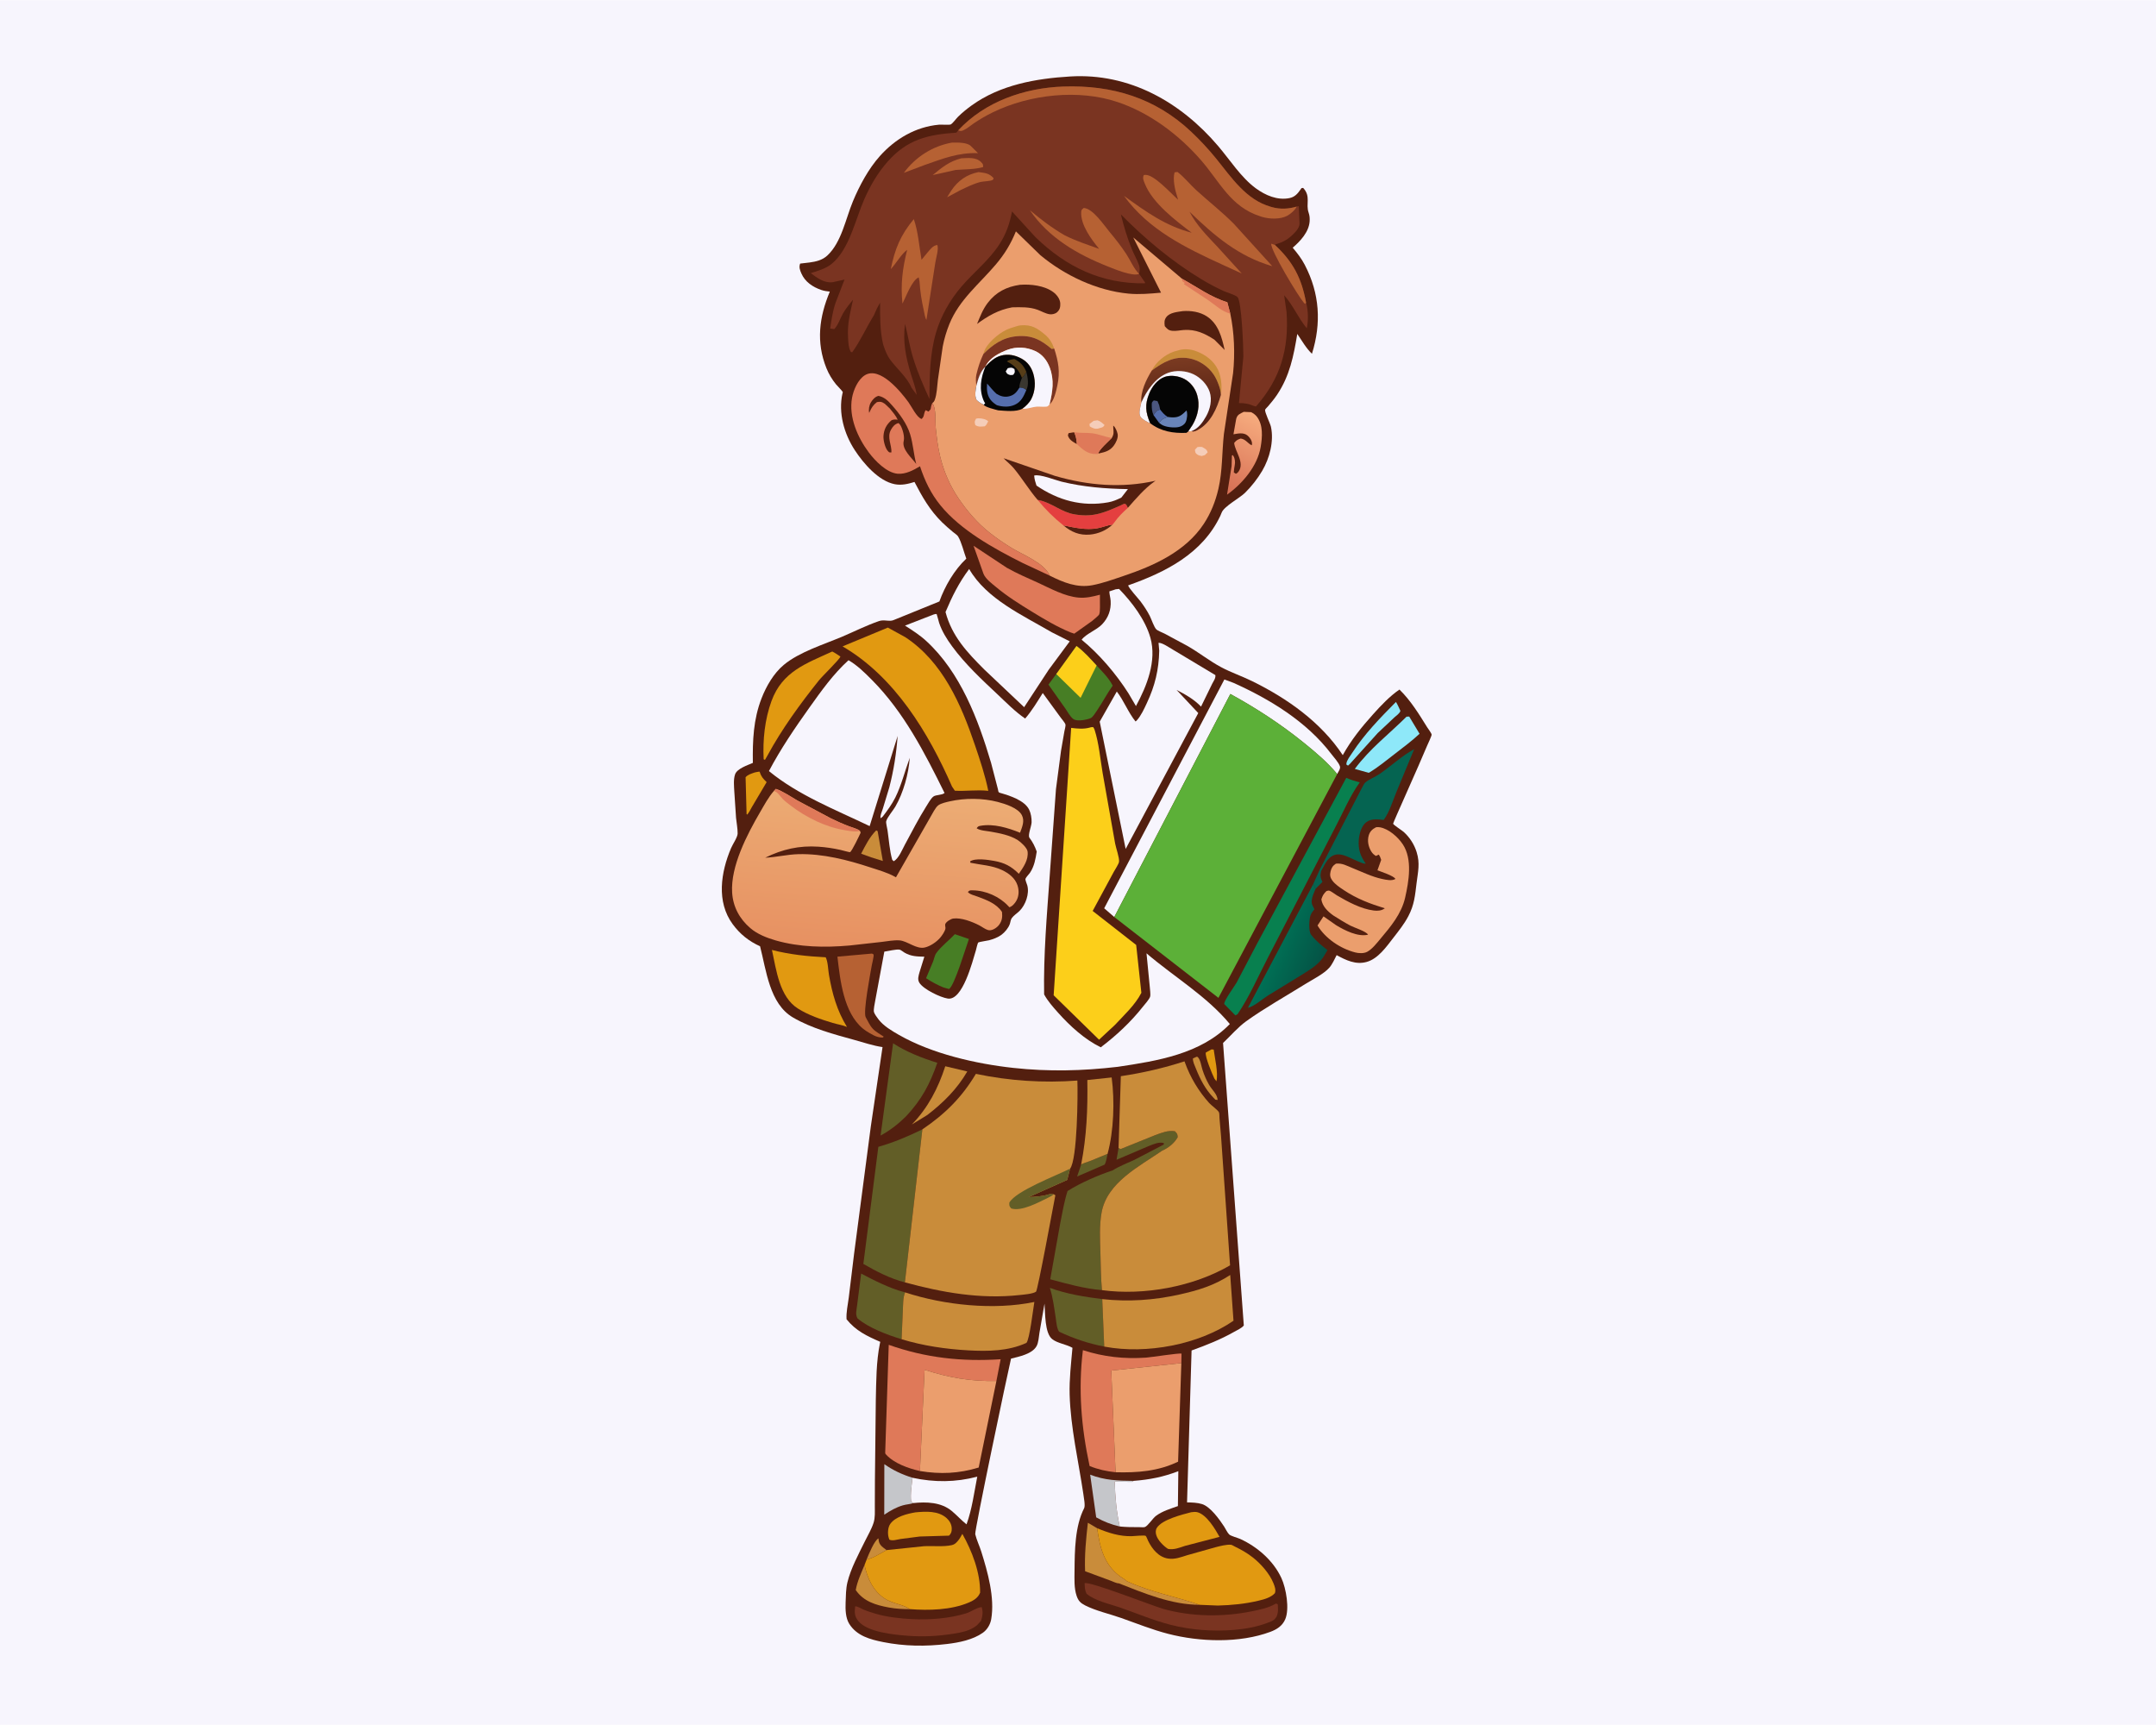 <svg version="1.1" xmlns="http://www.w3.org/2000/svg" style="display: block;" viewBox="0 0 2048 1638" width="1280" height="1024">
<defs>
	<linearGradient id="Gradient1" gradientUnits="userSpaceOnUse" x1="1161.55" y1="459.161" x2="1194.02" y2="396.1">
		<stop class="stop0" offset="0" stop-opacity="1" stop-color="rgb(217,115,87)"/>
		<stop class="stop1" offset="1" stop-opacity="1" stop-color="rgb(246,171,126)"/>
	</linearGradient>
	<linearGradient id="Gradient2" gradientUnits="userSpaceOnUse" x1="1253.52" y1="912.083" x2="1213.72" y2="894.939">
		<stop class="stop0" offset="0" stop-opacity="1" stop-color="rgb(4,84,70)"/>
		<stop class="stop1" offset="1" stop-opacity="1" stop-color="rgb(0,112,85)"/>
	</linearGradient>
	<linearGradient id="Gradient3" gradientUnits="userSpaceOnUse" x1="829.611" y1="900.995" x2="841.255" y2="752.717">
		<stop class="stop0" offset="0" stop-opacity="1" stop-color="rgb(231,145,98)"/>
		<stop class="stop1" offset="1" stop-opacity="1" stop-color="rgb(236,172,116)"/>
	</linearGradient>
	<linearGradient id="Gradient4" gradientUnits="userSpaceOnUse" x1="1124.77" y1="395.072" x2="1120.13" y2="340.818">
		<stop class="stop0" offset="0" stop-opacity="1" stop-color="rgb(82,31,19)"/>
		<stop class="stop1" offset="1" stop-opacity="1" stop-color="rgb(122,58,33)"/>
	</linearGradient>
</defs>
<path transform="translate(0,0)" fill="rgb(247,245,253)" d="M -0 -0 L 2048 0 L 2048 1638 L -0 1638 L -0 -0 z"/>
<path transform="translate(0,0)" fill="rgb(83,31,15)" d="M 1016.55 72.435 C 1072.85 68.989 1121.69 96.862 1157.13 138.5 C 1168.4 151.734 1178.84 168.336 1192.91 178.663 C 1201.97 185.303 1213.55 190.351 1225.03 187.916 C 1230.02 186.858 1232.7 183.669 1235.44 179.715 L 1236.27 178.5 L 1237.87 178.252 C 1245.5 186.507 1240.09 193.293 1243.08 201.812 C 1244.03 204.545 1244.23 207.106 1244.04 210 C 1243.37 220.112 1235.19 228.861 1227.95 235.076 C 1232.28 240.159 1236.27 245.33 1239.37 251.274 C 1253.63 278.621 1255.32 306.71 1246.23 335.828 C 1240.73 330.58 1236.58 323.229 1232.3 316.961 C 1228.8 337.931 1225.19 356.632 1213.14 374.684 C 1210.55 378.564 1207.57 382.119 1204.56 385.673 C 1203.93 386.425 1201.99 388.201 1201.78 388.927 C 1201.13 391.164 1206.55 401.831 1207.27 405.105 C 1210.27 418.875 1206.02 434.997 1199.02 446.91 C 1194.59 454.467 1188.98 461.592 1182.77 467.763 C 1177.6 472.91 1162.65 480.712 1160.42 486.786 L 1159.21 489.698 C 1142.2 525.62 1107.35 543.168 1071.69 555.773 C 1071.85 558.061 1081.54 568.522 1083.39 571.002 C 1086.66 575.401 1089.69 579.944 1092.19 584.831 C 1093.72 587.825 1096.22 595.459 1098.38 597.56 C 1099.84 598.985 1104.22 600.565 1106.13 601.568 L 1127.93 613.286 C 1138.85 619.511 1148.89 627.559 1159.9 633.45 C 1169.25 638.454 1179.66 641.988 1189.24 646.676 C 1222.62 663.003 1254.81 685.72 1275.51 717.03 C 1283.58 702.527 1293.3 690.478 1304.36 678.164 C 1311.97 669.703 1319.95 661.217 1329.35 654.726 C 1339.96 665.047 1347.89 678.012 1355.66 690.519 C 1356.59 692.011 1359.63 695.902 1359.92 697.476 C 1360.12 698.525 1356.1 706.908 1355.49 708.386 C 1347.92 726.752 1323.08 781.532 1323.33 782.152 C 1323.86 783.497 1331.78 788.521 1333.41 789.995 C 1339.11 795.114 1343.38 801.799 1345.67 809.1 C 1349.04 819.863 1346.94 827.796 1345.62 838.5 C 1344.17 850.25 1343.51 859.106 1337.82 869.935 C 1333.89 877.422 1328.69 883.916 1323.52 890.572 C 1316.94 899.048 1309.09 910.397 1298.23 913.431 C 1287.8 916.347 1278.6 911.82 1269.69 906.986 C 1267.67 910.842 1265.57 915.709 1262.7 918.958 C 1257.5 924.855 1246.74 930.168 1239.91 934.43 C 1221.4 945.976 1201.55 957.038 1183.85 969.715 C 1176.06 975.287 1168.8 983.78 1161.79 990.423 L 1181.5 1258.72 C 1179.54 1261.29 1175.19 1263.15 1172.39 1264.74 C 1159.32 1272.16 1145.96 1277.39 1131.88 1282.49 L 1127.58 1426.75 C 1132.15 1426.84 1137.42 1427 1141.82 1428.37 C 1149.73 1430.83 1158.38 1442.94 1162.82 1449.73 C 1164.17 1451.79 1165.91 1455.61 1167.62 1457.22 C 1169.26 1458.78 1175.71 1460.4 1178.1 1461.49 C 1194.42 1468.96 1209.64 1482.19 1217.23 1498.66 C 1221.71 1508.39 1225.07 1527.86 1220.88 1537.72 C 1218.19 1544.05 1212.88 1547.43 1206.66 1549.74 C 1177.25 1560.66 1139.69 1559.35 1109.69 1551.62 C 1094.42 1547.69 1079.82 1541.76 1064.97 1536.54 C 1053.96 1532.66 1041.16 1529.84 1030.81 1524.62 C 1026.41 1522.4 1024.27 1520.22 1022.69 1515.55 C 1020.17 1508.13 1020.65 1499.4 1020.71 1491.65 C 1020.88 1472.76 1021.04 1449.42 1029.81 1432.34 C 1031.13 1429.77 1029.43 1421.96 1029.08 1418.78 C 1024.49 1387.89 1016.92 1355.54 1016.06 1324.3 C 1015.65 1309.55 1017.45 1294.63 1018.74 1279.95 C 1012.96 1276.59 1004.54 1275.7 999.5 1271.7 C 992.272 1265.98 992.934 1246.91 992.189 1238 L 987.43 1265.38 C 986.773 1269.35 986.551 1275.02 984.585 1278.45 C 980.304 1285.92 967.98 1288.29 960.388 1290.21 C 957.078 1304.04 925.609 1453.76 926.38 1456.98 C 927.684 1462.43 930.406 1468.04 932.109 1473.44 C 938.236 1492.9 945.08 1517.26 941.561 1537.7 C 940.696 1542.72 937.765 1547.67 933.608 1550.6 C 924.081 1557.32 910.996 1559.9 899.677 1561.25 C 879.251 1563.7 859.146 1563.48 838.954 1559.44 C 826.563 1556.97 813.87 1553.55 806.728 1542.16 C 803.168 1536.49 803.001 1528.44 803.251 1521.9 C 803.488 1515.71 803.502 1508.84 804.944 1502.82 C 808.104 1489.62 815.597 1475.88 821.588 1463.69 C 824.353 1458.07 827.902 1452.14 829.804 1446.17 C 831.409 1441.14 830.982 1435.77 831.007 1430.55 L 831.096 1405.59 L 831.94 1329.44 C 832.35 1311.96 832.3 1292.93 835.841 1275.8 L 836.168 1274.27 C 823.497 1268.77 813.053 1263.86 804.155 1252.87 C 803.676 1246.18 805.443 1238.77 806.265 1232.09 L 811.301 1190.64 L 827.18 1069.76 L 838.326 994.325 C 829.332 993.029 820.625 990.007 811.872 987.598 C 792.198 982.185 770.898 976.568 753.171 966.149 C 730.955 953.091 727.931 921.501 721.988 898.568 C 711.299 893.728 702.921 887.026 695.962 877.553 C 680.366 856.322 684.688 828.308 694.434 805.355 C 695.943 801.801 700.661 794.92 700.689 791.466 C 700.727 786.727 699.648 781.375 699.182 776.621 L 697.536 751.772 C 697.281 746.681 696.573 740.284 698.227 735.363 C 700.109 729.765 710.081 726.634 715.148 724.383 C 714.858 703.126 715.574 683.202 723.408 663.052 C 727.875 651.562 734.921 639.33 744.5 631.328 C 759.229 619.023 782.665 611.873 800.303 604.379 C 811.696 599.538 823.315 593.692 834.995 589.688 C 839.95 587.989 845.036 590.545 848.979 588.691 L 892.331 571.067 C 897.642 556.332 906.515 541.134 917.893 530.403 C 915.528 524.176 913.413 514.71 910.007 509.178 C 909.233 507.922 906.412 506.07 905.17 505.024 C 901.621 502.036 898.078 499.036 894.772 495.777 C 883.181 484.351 876.091 471.813 868.679 457.565 C 862.593 459.473 856.346 460.948 849.938 459.698 C 834.455 456.678 820.044 439.723 811.968 427.357 C 801.827 411.828 796.165 391.924 800.249 373.559 C 800.351 373.098 800.612 372.648 800.566 372.178 C 800.504 371.536 794.968 365.855 794.189 364.9 C 790.407 360.263 787.281 355.08 785.044 349.528 C 775.042 324.702 778.167 300.851 788.25 276.778 C 785.478 276.493 782.78 276.119 780.136 275.208 C 772.103 272.437 764.737 267.583 761.249 259.547 C 759.838 256.297 758.758 253.496 760.078 250.15 L 769 249.108 C 775.215 248.269 781.136 246.895 785.877 242.494 C 799.357 229.978 803.294 207.592 810.206 191 C 816.398 176.137 825.036 160.013 835.874 147.939 C 850.528 131.613 869.779 120.247 892 118.22 C 893.817 118.055 902.133 118.601 903.168 117.97 C 905.326 116.651 908.124 112.597 910.064 110.688 C 914.097 106.721 918.502 103.161 923.09 99.858 C 950.153 80.375 983.994 74.392 1016.55 72.435 z"/>
<path transform="translate(0,0)" fill="rgb(201,140,58)" d="M 823.176 1481.17 L 823.454 1480.42 C 825.087 1476.32 830.709 1462.59 834.5 1460.95 L 834.617 1462.5 C 835.07 1466.87 837.833 1468.88 841.114 1471.3 L 842.165 1472.07 C 836.201 1475.25 829.745 1479.57 823.176 1481.17 z"/>
<path transform="translate(0,0)" fill="rgb(225,153,17)" d="M 1150.81 996.5 L 1152.9 996.688 C 1154 1005.25 1157.34 1018.61 1155.5 1026.81 L 1153.5 1024.13 C 1151.29 1019.48 1144.63 1003.77 1145.39 999.5 L 1150.81 996.5 z"/>
<path transform="translate(0,0)" fill="rgb(201,140,58)" d="M 1136.67 1003.5 L 1137.65 1003.67 C 1140.42 1006.33 1141.08 1012.39 1142.31 1016.12 C 1143.93 1021.01 1146.03 1025.95 1148.65 1030.39 C 1151.45 1035.13 1156.19 1038.8 1156.66 1044.5 L 1154.5 1044.28 L 1152.57 1042.29 C 1144.85 1034.21 1140.09 1024.96 1135.98 1014.69 C 1134.76 1011.63 1133.08 1008.45 1133.15 1005.12 L 1136.67 1003.5 z"/>
<path transform="translate(0,0)" fill="rgb(98,94,39)" d="M 1026.97 1105.94 C 1028.91 1104.45 1032.73 1103.59 1035.14 1102.67 L 1052.08 1095.72 C 1051.37 1098.96 1050.94 1103.12 1049.25 1105.97 L 1023.15 1117.25 L 1026.97 1105.94 z"/>
<path transform="translate(0,0)" fill="rgb(201,140,58)" d="M 832.31 788.5 L 833.678 789.199 L 838.606 817.55 L 827.553 814.104 L 818.012 810.645 C 821.932 802.987 826.115 794.613 832.31 788.5 z"/>
<path transform="translate(0,0)" fill="rgb(225,153,17)" d="M 716.84 733.5 C 718.355 733.05 719.938 732.9 721.5 732.673 C 723.002 737.26 724.77 739.391 728.238 742.666 L 714.032 766.652 C 712.764 769.108 711.547 771.326 709.833 773.5 L 709.194 773 L 708.237 738 C 710.553 735.427 713.671 734.65 716.84 733.5 z"/>
<path transform="translate(0,0)" fill="rgb(142,232,249)" d="M 1326.03 666.492 C 1327.68 669.147 1328.92 672.122 1330.26 674.95 C 1329.68 677.358 1326.33 679.53 1324.49 681.214 L 1308.66 696.104 L 1282.5 725.111 L 1280.5 726.996 L 1278.98 726 L 1278.96 725.02 C 1279.29 721.819 1282.73 717.55 1284.48 714.853 C 1296.11 696.933 1311.06 681.611 1326.03 666.492 z"/>
<path transform="translate(0,0)" fill="rgb(201,140,58)" d="M 864.383 1528.15 C 857.573 1528.17 851.018 1527.83 844.308 1526.59 C 831.857 1524.29 820.375 1520.92 812.877 1510.03 C 814.307 1501.81 818.039 1493.93 821.203 1486.27 C 823.921 1498.78 829.204 1510.65 840.245 1518 C 847.805 1523.03 857.317 1523.38 864.383 1528.15 z"/>
<path transform="translate(0,0)" fill="rgb(201,140,58)" d="M 897.92 1012.52 L 918.837 1017.48 C 909.085 1034.24 896.079 1047.11 880.862 1058.82 L 866.182 1067.84 C 881.534 1051.96 891.162 1033.39 897.92 1012.52 z"/>
<path transform="translate(0,0)" fill="rgb(197,198,202)" d="M 867.646 1427.4 C 864.503 1428.54 860.906 1428.6 857.625 1429.58 C 851.062 1431.53 845.631 1434.67 839.963 1438.45 L 840.04 1390.46 C 848.44 1396.38 857.018 1400.31 866.784 1403.38 C 866.05 1410.62 864.593 1418.82 865.5 1426.04 L 867.646 1427.4 z"/>
<path transform="translate(0,0)" fill="rgb(197,198,202)" d="M 1063.65 1449.67 C 1055.49 1447.76 1048.6 1445.08 1041.28 1440.98 L 1035.56 1400.44 C 1049.46 1405.83 1062.11 1406.19 1076.74 1406.33 L 1075.46 1407.27 L 1058.87 1407.06 C 1059.32 1421.68 1060.48 1435.37 1063.65 1449.67 z"/>
<path transform="translate(0,0)" fill="rgb(71,126,37)" d="M 907.014 887.097 L 920.373 891.66 C 917.418 899.802 906.614 936.107 901.5 939.174 L 896.321 937.727 C 890.328 935.295 885.07 932.426 879.666 928.902 L 886.303 913.157 C 887.329 910.556 887.799 907.259 889.428 904.97 C 893.775 898.863 901.683 892.777 907.014 887.097 z"/>
<path transform="translate(0,0)" fill="rgb(142,232,249)" d="M 1336.07 680.5 L 1338.6 680.37 L 1348.45 696.737 C 1340.94 703.727 1332.55 709.943 1324.44 716.22 C 1316.57 722.318 1308.78 728.738 1300.21 733.831 L 1286.94 730.118 C 1301.41 710.639 1319.18 697.316 1336.07 680.5 z"/>
<path transform="translate(0,0)" fill="rgb(201,140,58)" d="M 1062.8 1503.65 C 1060.76 1503.78 1056.95 1501.82 1054.96 1501.11 L 1030.74 1492.15 C 1030.11 1476.7 1031.64 1461.42 1033.38 1446.1 L 1042.16 1451.28 C 1044.85 1469.62 1048.52 1485.61 1064.13 1497.16 C 1065.3 1498.03 1069.77 1500.59 1070.28 1501.55 C 1092.13 1511.75 1116.84 1516.23 1139.61 1524.05 C 1113.11 1524.03 1087.04 1513.2 1062.8 1503.65 z"/>
<path transform="translate(0,0)" fill="rgb(225,153,17)" d="M 869.59 1436.22 C 879.483 1435.32 891.199 1434.58 899.144 1441.64 C 901.951 1444.14 903.953 1447.59 904.057 1451.4 C 904.142 1454.53 903.618 1456.16 901.5 1458.35 L 873.75 1459.17 L 855.448 1461.53 C 852.121 1462.03 847.808 1463.63 844.793 1462.13 L 843.992 1459.66 C 843.089 1455.9 843.404 1450.35 845.739 1447.12 C 850.728 1440.21 861.752 1437.57 869.59 1436.22 z"/>
<path transform="translate(0,0)" fill="url(#Gradient1)" d="M 1181.44 390.966 L 1188.5 391.278 C 1190.56 392.428 1192.43 393.606 1193.88 395.51 C 1200.03 403.547 1199.1 414.916 1197.54 424.268 C 1194.5 442.514 1180.17 459.197 1165.57 469.653 L 1169.9 442.466 L 1170.21 432.5 L 1171 432.061 L 1171.67 433.029 C 1173.11 435.311 1173.45 438.87 1172.91 441.465 C 1172.41 443.823 1172.19 446.1 1172 448.5 L 1174 449.834 C 1174.94 449.322 1175.74 448.782 1176.38 447.896 C 1182.73 439.121 1173.08 428.797 1172.35 420.5 C 1174.59 417.878 1175.25 417.51 1178.5 416.314 C 1183.38 416.992 1184.91 420.698 1188.99 422.733 C 1189.24 421.993 1189.33 421.906 1189.3 421 C 1189.22 418.14 1186.99 414.943 1184.8 413.266 C 1181.03 410.379 1175.93 411.569 1171.67 412.289 L 1174.3 397.5 C 1175.53 393.342 1177.95 392.816 1181.44 390.966 z"/>
<path transform="translate(0,0)" fill="rgb(225,153,17)" d="M 1131.48 1436.11 C 1133.53 1435.84 1135.72 1435.58 1137.74 1436.18 C 1146.45 1438.77 1154.32 1452.1 1158.45 1459.52 L 1125.6 1468.08 C 1120.37 1469.82 1115.08 1472.03 1109.5 1470.94 C 1105.27 1468.26 1099.79 1462.76 1098.33 1457.79 C 1097.66 1455.52 1097.6 1452.98 1098.89 1450.95 C 1103.9 1443.03 1122.86 1438.35 1131.48 1436.11 z"/>
<path transform="translate(0,0)" fill="rgb(247,245,253)" d="M 866.784 1403.38 C 887.641 1407.86 907.662 1407.75 928.307 1402.33 C 925.36 1417.35 923.349 1433.24 918.118 1447.63 C 913.041 1443.65 908.915 1438.91 904.013 1434.86 C 893.898 1426.5 880.034 1426.15 867.646 1427.4 L 865.5 1426.04 C 864.593 1418.82 866.05 1410.62 866.784 1403.38 z"/>
<path transform="translate(0,0)" fill="rgb(182,97,51)" d="M 828.278 905.5 C 828.793 905.833 829.618 905.922 829.823 906.5 C 830.267 907.756 828.346 915.339 828.079 916.882 C 826.829 924.127 819.629 961.211 822.377 966.016 C 824.524 969.769 826.143 973.754 829.144 976.968 C 831.842 979.859 836.194 982.139 839.5 984.414 L 838.5 985.265 C 832.479 985.382 827.55 981.971 822.622 978.92 L 819.729 976.787 C 801.241 961.542 798.065 930.587 795.471 908.424 L 828.278 905.5 z"/>
<path transform="translate(0,0)" fill="rgb(201,140,58)" d="M 1026.97 1105.94 C 1032.25 1079.07 1033.32 1052.89 1032.86 1025.61 L 1055.97 1023.16 C 1058.97 1045.5 1058.01 1074.04 1052.08 1095.72 L 1035.14 1102.67 C 1032.73 1103.59 1028.91 1104.45 1026.97 1105.94 z"/>
<path transform="translate(0,0)" fill="rgb(98,94,39)" d="M 856.425 1271.8 C 842.975 1267.66 825.304 1261.18 814.5 1251.96 C 812.357 1248 813.615 1244.36 814.099 1240.14 L 818.012 1209.44 C 830.757 1216.15 844.715 1223.24 858.65 1227 L 859.745 1227.29 C 857.659 1232.46 857.918 1238.84 857.624 1244.38 L 856.425 1271.8 z"/>
<path transform="translate(0,0)" fill="rgb(122,52,33)" d="M 812.329 1525.5 C 814.678 1525.4 817.848 1527.56 820.084 1528.5 C 823.878 1530.1 827.909 1531.39 831.859 1532.55 C 842.548 1535.67 855.241 1537.09 866.346 1537.65 C 883.128 1538.48 901.479 1537.07 917.618 1532.19 C 922.326 1530.76 927.935 1526.56 932.5 1526.21 C 934.012 1531.1 933.325 1534.61 931.841 1539.42 L 927.974 1543.5 C 921.893 1548.57 913.856 1550.2 906.251 1551.42 C 891.501 1553.77 877.387 1554.6 862.485 1553.47 C 849.5 1552.47 823.992 1550.18 815.304 1539.44 C 811.535 1534.78 811.674 1531.21 812.329 1525.5 z"/>
<path transform="translate(0,0)" fill="rgb(98,94,39)" d="M 1048.92 1278.77 C 1033.37 1275.71 1020.31 1271.32 1006.04 1264.64 C 1003.77 1261.58 1003.37 1254.97 1002.79 1251.23 C 1001.32 1241.6 1000.2 1232.34 997.262 1222.99 C 1013.17 1228.88 1030.29 1231.53 1047.03 1233.7 L 1048.92 1278.77 z"/>
<path transform="translate(0,0)" fill="rgb(225,153,17)" d="M 790.576 618.596 C 793.283 619.931 795.779 621.724 798.31 623.367 C 797.631 626.112 781.356 641.708 777.903 646.028 C 760.003 668.419 742.619 692.291 728.949 717.528 L 726.647 721.5 L 725.412 720.971 C 724.465 702.573 726.475 683.08 732.834 665.679 C 743.155 637.437 765.825 629.998 790.576 618.596 z"/>
<path transform="translate(0,0)" fill="rgb(247,245,253)" d="M 1076.74 1406.33 C 1091.97 1405.18 1105.01 1402.63 1119.3 1397.12 L 1118.9 1430.28 C 1111.79 1432.8 1104.07 1435.06 1097.98 1439.64 C 1095.05 1441.84 1090.3 1449.23 1087.53 1450.18 C 1086.36 1450.59 1083.51 1450.26 1082.1 1450.28 C 1075.89 1450.37 1069.83 1450.24 1063.65 1449.67 C 1060.48 1435.37 1059.32 1421.68 1058.87 1407.06 L 1075.46 1407.27 L 1076.74 1406.33 z"/>
<path transform="translate(0,0)" fill="rgb(98,94,39)" d="M 848.362 990.714 C 861.035 998.997 875.972 1004.76 890.361 1009.24 C 883.289 1029.56 875.446 1044.26 860.701 1060.05 C 853.405 1067.28 845.509 1073.5 836.448 1078.36 L 848.362 990.714 z"/>
<path transform="translate(0,0)" fill="rgb(71,126,37)" d="M 1003.35 639.997 L 1022.56 613.345 C 1029.71 618.653 1035.67 625.382 1041.67 631.91 C 1046.93 637.494 1053.6 644.147 1056.95 651.049 C 1051.5 658.658 1047.27 666.972 1042.03 674.71 C 1040.79 676.536 1038.18 680.721 1036.33 681.724 C 1034.56 682.683 1031.01 683.447 1029 683.731 C 1026.11 684.14 1021.68 684.41 1019.34 682.572 C 1016.44 680.291 1014.19 675.912 1012.08 672.895 L 995.929 650.057 L 1003.35 639.997 z"/>
<path transform="translate(0,0)" fill="rgb(252,207,26)" d="M 1003.35 639.997 L 1022.56 613.345 C 1029.71 618.653 1035.67 625.382 1041.67 631.91 L 1026.47 662.595 L 1003.35 639.997 z"/>
<path transform="translate(0,0)" fill="rgb(122,52,33)" d="M 1030.32 1503.5 C 1035.23 1501.51 1095.77 1525.41 1105.57 1528.09 C 1132.45 1535.44 1161.5 1535.72 1188.74 1530.28 C 1196.07 1528.81 1204.97 1526.99 1211.43 1523.17 L 1212 1522.82 L 1213.75 1523.5 C 1214.06 1527.9 1214.42 1531.35 1212.51 1535.5 L 1210.98 1537.52 C 1209.2 1539.44 1205.94 1540.44 1203.54 1541.35 C 1193.73 1545.04 1182.63 1547.02 1172.2 1547.86 C 1152.23 1549.48 1131.41 1548.02 1112 1543.05 C 1095.35 1538.79 1079.61 1532.04 1063.41 1526.43 C 1053.55 1523.02 1040.07 1520.3 1032.11 1513.5 C 1030.49 1510.07 1030.37 1507.22 1030.32 1503.5 z"/>
<path transform="translate(0,0)" fill="url(#Gradient2)" d="M 1247.37 839.676 L 1249.7 843.945 L 1247.34 849.667 C 1246.23 853.058 1245.16 856.688 1246.9 860.026 L 1248.03 862.332 L 1248.59 863.5 C 1246.5 865.893 1244.92 868.034 1244.31 871.213 C 1243.59 875.023 1243.04 884.464 1245.42 887.592 L 1246.17 888.5 C 1250.5 893.91 1255.58 897.938 1260.98 902.203 L 1259.29 905.088 L 1256.72 909.332 C 1251.8 916.413 1243.51 921.35 1236.32 925.831 L 1204.15 945.542 C 1199.21 948.653 1190.91 955.996 1185.42 956.99 L 1247.37 839.676 z"/>
<path transform="translate(0,0)" fill="rgb(5,100,81)" d="M 1253.63 825.762 L 1284.71 765.478 L 1293.63 748.256 C 1294.36 746.988 1295.84 743.859 1296.92 742.96 C 1300.58 739.943 1306.4 737.705 1310.51 734.877 C 1321.51 727.302 1331.63 717.719 1343.34 711.325 L 1326.55 751.833 C 1323.04 760.295 1319.82 771.234 1314.39 778.548 C 1308.74 778.049 1302.69 777.036 1297.81 780.745 C 1293.1 784.332 1291.1 792.144 1290.7 797.856 C 1290.09 806.669 1292.28 812.894 1297.33 820.102 C 1295.24 820.374 1292.15 818.763 1290.15 817.973 C 1280.26 814.058 1269.8 805.931 1261.18 816.566 C 1258.67 819.653 1257.1 823.539 1255.03 826.928 C 1253.93 831.693 1254.2 833.108 1256.17 837.5 L 1249.7 843.945 L 1247.37 839.676 L 1253.63 825.762 z"/>
<path transform="translate(0,0)" fill="rgb(225,153,17)" d="M 733.263 902.06 C 750.254 906.444 766.87 908.126 784.337 909.033 C 786.51 913.141 786.62 921.059 787.457 925.859 C 790.564 943.692 795.044 959.676 804.545 975.163 C 800.331 973.385 795.444 972.726 791.044 971.398 C 779.637 967.955 768.179 964.13 758.024 957.757 C 740.337 946.658 737.438 921.051 733.263 902.06 z"/>
<path transform="translate(0,0)" fill="rgb(223,121,89)" d="M 924.78 518.155 L 956.388 539.071 C 965.911 544.533 976.159 548.76 986.123 553.339 C 997.979 558.788 1011.17 566.168 1024.35 567.377 C 1031.43 568.027 1038.05 566.478 1044.84 564.658 L 1044.83 569.5 C 1044.7 572.878 1045.28 580.352 1044.16 583.274 C 1043.62 584.657 1038.78 588.305 1037.45 589.552 L 1020.46 601.65 L 1016.91 600.454 C 1004.28 595.306 991.778 587.833 980.147 580.699 C 968.455 573.528 956.707 566.199 946.174 557.372 C 942.124 553.978 936.249 549.775 934.22 544.763 L 924.78 518.155 z"/>
<path transform="translate(0,0)" fill="rgb(8,128,79)" d="M 1278.83 738.585 C 1283.03 740.469 1287.19 741.708 1291.62 742.923 C 1282.41 755.557 1275.44 772.357 1268.04 786.249 L 1204.07 910 C 1194.87 927.662 1186.73 946.728 1175.5 963.166 L 1173.45 964.192 L 1162.9 953.431 C 1162.55 950.336 1172.72 936.426 1174.68 933.035 L 1194.29 895.711 L 1252.03 788.408 L 1278.83 738.585 z"/>
<path transform="translate(0,0)" fill="rgb(247,245,253)" d="M 1059.84 559.5 L 1063.01 559.171 C 1075.27 571.721 1087.97 588.502 1092.78 605.557 C 1098.95 627.441 1089.42 651.397 1079.05 670.432 L 1071.97 658.368 C 1060.31 640.025 1044.29 621.137 1027.46 607.413 C 1031.59 601.76 1041.66 598.286 1046.92 592.744 C 1052.82 586.521 1055.54 579.097 1055.01 570.5 C 1054.82 567.448 1053.85 564.578 1053.78 561.5 L 1059.84 559.5 z"/>
<path transform="translate(0,0)" fill="rgb(223,121,89)" d="M 1059.68 1398.14 C 1050.87 1397.21 1043.25 1395.53 1035.02 1392.23 C 1027.09 1355.44 1024.11 1319.56 1028.65 1282.19 C 1048.58 1288.58 1067.74 1290.68 1088.64 1289.27 C 1093.69 1288.93 1120.56 1284.64 1122.33 1285.5 L 1122.16 1294.49 L 1055.59 1301.54 L 1059.68 1398.14 z"/>
<path transform="translate(0,0)" fill="rgb(247,245,253)" d="M 1058.45 870.779 L 1048.87 862.495 L 1163.04 645.165 L 1171.63 648.344 C 1206.33 663.926 1241.25 685.209 1264.54 715.826 C 1266.9 718.934 1271.81 724.215 1272.84 727.779 C 1273.46 729.935 1271.22 732.977 1270.21 734.93 C 1260.56 723.443 1249.63 714.237 1237.98 704.84 C 1216.36 687.41 1193.08 672.276 1168.73 658.941 L 1058.45 870.779 z"/>
<path transform="translate(0,0)" fill="rgb(223,121,89)" d="M 873.85 1396.98 C 862.935 1394.49 849.475 1389.82 841.75 1381.41 C 840.533 1380.09 840.898 1380.01 840.904 1378.26 L 844.215 1277.11 C 879.291 1289.51 913.618 1293.25 950.521 1290.8 L 946.5 1311.43 C 922.213 1311.98 901.348 1308.29 878.257 1300.83 L 873.85 1396.98 z"/>
<path transform="translate(0,0)" fill="rgb(98,94,39)" d="M 859.568 1217.79 C 845.64 1214.22 832.467 1207.43 820.102 1200.26 L 834.34 1089.06 C 849.19 1084.81 862.332 1079.21 876.17 1072.48 L 859.568 1217.79 z"/>
<path transform="translate(0,0)" fill="rgb(98,94,39)" d="M 1062.51 1090.23 L 1064.52 1091.17 L 1097.53 1077.87 C 1103.63 1075.66 1109.4 1073.24 1115.99 1074.23 C 1118.21 1076.59 1118.48 1076.55 1118.7 1079.95 C 1115.49 1085.61 1110.23 1089.76 1104.39 1092.53 L 1104.05 1092.61 C 1082.29 1107.67 1051.57 1122.76 1046.39 1151.56 C 1044.18 1163.82 1044.91 1177.13 1045.29 1189.53 C 1045.65 1201.31 1045.67 1213.43 1046.76 1225.17 C 1029.55 1223.64 1014.27 1219.36 997.642 1214.85 L 1007.13 1161.59 C 1009.2 1151.28 1010.88 1141.08 1014.07 1131.03 C 1026.27 1123.28 1043.33 1115.93 1057.05 1111.36 C 1063.37 1107.32 1070.83 1104.57 1077.63 1101.39 L 1105.5 1086.88 L 1105.51 1085.5 C 1100.74 1084.2 1096.27 1086.37 1091.83 1088.05 L 1060.62 1101.33 L 1062.51 1090.23 z"/>
<path transform="translate(0,0)" fill="rgb(201,140,58)" d="M 859.745 1227.29 C 896.95 1239.51 944.206 1244.39 982.544 1236.4 C 981.361 1243.34 977.993 1272.16 974.984 1275.29 C 957.683 1283.18 938.443 1283.4 919.726 1282.36 C 898.411 1281.17 876.9 1278.03 856.425 1271.8 L 857.624 1244.38 C 857.918 1238.84 857.659 1232.46 859.745 1227.29 z"/>
<path transform="translate(0,0)" fill="rgb(235,158,109)" d="M 1307.16 785.5 C 1308.46 785.325 1309.61 785.36 1310.9 785.586 C 1319.23 787.045 1328.07 794.922 1332.58 801.794 C 1341.85 815.907 1338.29 836.861 1334.71 852.532 C 1331.22 867.789 1321.04 879.855 1311.2 891.565 C 1307.77 895.649 1303.46 901.257 1298.76 903.787 C 1295.47 905.558 1290.75 905.308 1287.24 904.399 C 1273.22 900.767 1259.01 891.223 1251.53 878.824 L 1257.21 870.156 L 1269.16 878.532 C 1277.22 883.446 1289.91 889.889 1299.5 887.568 C 1297.98 884.45 1286.28 880.811 1282.74 878.948 C 1277.24 876.047 1271.97 872.744 1266.71 869.421 L 1265.89 868.841 C 1260.87 865.179 1256.06 860.332 1255.17 854 C 1256.26 850.526 1257.34 848.641 1260 846.142 C 1260.83 845.998 1261.68 845.523 1262.5 845.71 C 1264.33 846.123 1268.17 849.185 1269.94 850.225 C 1280.39 856.347 1292.74 863.072 1304.93 864.615 C 1308.6 865.078 1312.46 864.835 1315.45 862.5 C 1301.46 858.211 1288.83 853.448 1276.56 845.274 C 1272.81 842.777 1268.17 839.741 1265.5 836.025 C 1263.47 833.207 1263.14 830.83 1263.92 827.5 C 1264.75 824.004 1266.04 822.036 1269 820.096 C 1275.1 819.458 1279.09 822.008 1284.57 824.212 C 1293.58 827.837 1303.31 832.604 1312.81 834.619 C 1316.66 835.437 1322.18 836.725 1325.5 834.606 C 1324.24 831.755 1311.86 827.763 1308.45 826.397 L 1312 816.5 C 1311.38 814.588 1310.87 813.183 1309.72 811.5 L 1307 812.784 C 1304.85 811.446 1303.68 810.384 1302.37 808.17 C 1299.78 803.764 1298.73 798.423 1300.13 793.422 C 1301.23 789.487 1303.64 787.293 1307.16 785.5 z"/>
<path transform="translate(0,0)" fill="rgb(225,153,17)" d="M 842.165 1472.07 L 877.432 1468.4 C 885.791 1467.89 896.023 1469.15 904.059 1467.37 C 906.832 1466.76 908.192 1465.3 910.026 1463.17 C 911.673 1461.26 912.91 1458.85 914.151 1456.66 C 923.371 1473.02 931.239 1493.48 931.018 1512.5 C 929.082 1517.44 924.972 1519.86 920.315 1521.86 C 903.627 1529.03 882.149 1529.52 864.383 1528.15 C 857.317 1523.38 847.805 1523.03 840.245 1518 C 829.204 1510.65 823.921 1498.78 821.203 1486.27 L 823.176 1481.17 C 829.745 1479.57 836.201 1475.25 842.165 1472.07 z"/>
<path transform="translate(0,0)" fill="rgb(235,158,109)" d="M 873.85 1396.98 L 878.257 1300.83 C 901.348 1308.29 922.213 1311.98 946.5 1311.43 L 929.674 1393.65 C 910.757 1399.42 893.22 1400.16 873.85 1396.98 z"/>
<path transform="translate(0,0)" fill="rgb(201,140,58)" d="M 1047.03 1233.7 C 1071.99 1236.37 1095.69 1234.78 1120.16 1229.37 C 1137.78 1225.47 1153.44 1220.78 1168.6 1210.76 L 1171.71 1254.23 C 1138.61 1277.03 1089.02 1286.23 1049.56 1278.9 L 1048.92 1278.77 L 1047.03 1233.7 z"/>
<path transform="translate(0,0)" fill="rgb(235,158,109)" d="M 1059.68 1398.14 L 1055.59 1301.54 L 1122.16 1294.49 L 1119.08 1388.11 C 1100.05 1397.22 1080.44 1398.7 1059.68 1398.14 z"/>
<path transform="translate(0,0)" fill="rgb(247,245,253)" d="M 996.204 635.869 L 972.846 671.481 L 934.964 635.682 C 918.54 619.258 904.298 604.151 898.149 581.115 C 904.415 566.308 910.881 553.211 920.621 540.255 C 937.076 568.798 971.586 584.217 998.998 600.292 L 1016.15 608.939 L 996.204 635.869 z"/>
<path transform="translate(0,0)" fill="rgb(225,153,17)" d="M 1042.16 1451.28 C 1052.77 1455.69 1063.43 1459.16 1075.06 1458.86 C 1077.15 1458.81 1087.25 1457.75 1088.32 1458.57 C 1088.95 1459.05 1090.29 1462.67 1090.73 1463.54 C 1094.6 1471.23 1100.6 1478.78 1109.67 1480.13 C 1116.08 1481.08 1121.75 1478.79 1127.75 1476.92 L 1154.92 1469.28 C 1159.06 1468.25 1165.05 1466.62 1169.33 1467.01 C 1170.26 1467.1 1172.45 1468.47 1173.34 1468.9 C 1179.27 1471.76 1185.09 1475.11 1190.26 1479.21 C 1197.79 1485.16 1206.06 1494.51 1209.64 1503.5 C 1210.85 1506.55 1212.15 1509.78 1211.02 1513 C 1207.1 1517.16 1201.09 1518.79 1195.69 1520.08 C 1182.89 1523.16 1169.94 1524.41 1156.8 1524.75 L 1139.61 1524.05 C 1116.84 1516.23 1092.13 1511.75 1070.28 1501.55 C 1069.77 1500.59 1065.3 1498.03 1064.13 1497.16 C 1048.52 1485.61 1044.85 1469.62 1042.16 1451.28 z"/>
<path transform="translate(0,0)" fill="rgb(223,121,89)" d="M 997.277 546.606 L 971.054 534.335 C 944.224 520.855 912.523 503.381 893.302 479.716 C 884.11 468.399 878.448 456.403 873.908 442.656 C 867.71 446.387 860.147 450.416 852.627 449.749 C 842.161 448.821 831.174 437.4 825.325 429.593 C 814.624 415.31 806.067 395.815 809.359 377.625 C 810.688 370.28 814.914 360.342 821.5 356.225 C 835.787 347.295 855.771 371.958 863.037 381.955 C 865.896 385.888 870.969 396.591 875.5 397.732 C 876.896 396.254 877.34 395.513 877.738 393.493 C 878.061 391.851 878.38 390.819 879.3 389.375 L 882 390.729 L 884 388.5 C 884.317 386.294 884.61 384.704 885.58 382.662 C 889.556 387.58 888.215 400.044 888.89 406.435 C 889.844 415.473 890.947 424.723 893.113 433.555 C 896.66 448.022 902.331 461.075 910.688 473.415 C 918.637 485.153 928.625 496.758 939.797 505.574 C 946.537 510.892 953.768 515.884 961.103 520.335 C 972.052 526.979 991.88 534.51 997.277 546.606 z"/>
<path transform="translate(0,0)" fill="rgb(83,31,15)" d="M 845.301 387.852 L 840.5 383.323 C 837.533 381.348 836.372 381.064 832.965 381.744 C 829.56 384.338 827.748 387.125 826.078 391.04 L 825.69 391.993 C 824.871 388.946 825.636 384.696 827.287 381.972 C 828.941 379.243 831.321 376.535 834.5 375.797 C 840.166 377.003 843.729 380.567 847.378 384.805 C 854.302 392.469 861.455 402.211 864.527 412.172 C 867.35 421.326 867.868 431.163 870.341 440.482 C 865.927 434.426 856.891 426.959 858.334 419.182 L 858.516 418.355 C 859.367 414.251 857.42 407.279 855.343 403.714 C 854.844 402.857 854.226 402.291 853.5 401.633 C 850.006 402.515 848.033 404.906 846.315 408.012 C 842.327 415.226 847.121 422.304 846.77 429.5 C 844.922 429.5 845.021 429.888 843.582 428.406 C 840.718 425.455 838.995 417.948 839.218 414 C 839.568 407.792 842.183 402.724 847 398.859 C 849.252 398.181 850.294 397.995 852.678 398.5 C 851.025 394.518 847.959 391.211 845.301 387.852 z"/>
<path transform="translate(0,0)" fill="rgb(225,153,17)" d="M 843.364 595.877 L 860 605.027 C 895.499 628.404 912.957 668.752 926.095 707.46 C 930.927 721.697 935.777 736.193 938.782 750.936 C 927.934 749.739 917.67 751.421 907.026 750.829 L 904.337 746.859 C 881.945 695.606 849.764 642.527 800.369 613.736 L 843.364 595.877 z"/>
<path transform="translate(0,0)" fill="rgb(247,245,253)" d="M 1101.16 617.849 L 1100.5 610.335 C 1104.07 610.145 1110.69 614.872 1113.94 616.717 L 1154.5 641.009 C 1154.89 643.955 1152.87 646.541 1151.51 649.16 L 1140.88 670.941 C 1134.21 664.003 1126.12 659.449 1117.63 655.082 L 1138.24 677.069 L 1069.27 806.119 L 1044.61 685.235 L 1060.86 656.615 C 1067.69 665.55 1071.57 676.265 1078.63 685.032 C 1079.18 684.651 1079.42 684.528 1079.92 683.966 C 1084.03 679.341 1086.84 673.049 1089.44 667.5 C 1097.17 650.979 1100.77 635.962 1101.16 617.849 z"/>
<path transform="translate(0,0)" fill="rgb(252,207,26)" d="M 1036.37 690.5 L 1038.4 690.38 C 1038.97 691.265 1039.45 691.986 1039.78 693 C 1043.9 705.724 1045.14 720.621 1047.39 733.888 L 1059.27 800.964 C 1060.03 805.144 1063.48 814.705 1062.98 818.292 C 1062.65 820.577 1059.25 825.525 1058.01 827.85 L 1037.93 865.019 L 1079.26 897.312 L 1084.19 942.774 C 1078.39 954.2 1067.71 963.98 1059.05 973.296 L 1044 987.298 L 1000.88 945.129 L 1017.51 691.144 C 1023.48 691.892 1029.54 692.456 1035.38 690.801 L 1036.37 690.5 z"/>
<path transform="translate(0,0)" fill="rgb(247,245,253)" d="M 805.991 626.88 C 814.304 631.648 821.563 638.864 828.275 645.623 C 858.597 676.157 878.4 714.808 897.236 753.008 C 894.35 755.264 889.096 754.494 886.594 756.387 C 884.229 758.177 881.457 763.154 879.876 765.674 C 872.533 777.378 866.191 789.745 859.637 801.9 C 857.031 806.731 853.774 815.068 849 817.801 L 847.552 816.5 C 845.009 807.586 844.421 797.611 843.061 788.422 C 842.796 786.631 841.43 781.324 841.794 779.871 C 842.735 776.115 848.376 769.602 850.5 765.927 C 858.164 752.666 863.1 734.834 864.181 719.585 C 859.569 732.037 856.348 745.46 850.439 757.344 C 847.241 763.775 842.847 769.718 838.5 775.412 L 836.5 776.988 C 835.895 774.278 837.662 770.851 838.507 768.202 L 844.791 747.531 C 849.01 731.175 851.402 715.595 852.687 698.765 L 826.088 784.434 C 793.702 768.875 758.479 755.217 730.416 732.17 C 741.513 711.158 755.015 691.291 768.802 671.958 C 780.229 655.936 791.374 640.192 805.991 626.88 z"/>
<path transform="translate(0,0)" fill="rgb(201,140,58)" d="M 1062.51 1090.23 L 1064.69 1021.96 C 1085.46 1018.86 1105.21 1014.29 1125.2 1007.86 L 1125.56 1008.91 C 1130.66 1023.12 1138.51 1036.17 1148.59 1047.41 C 1150.55 1049.61 1156.9 1054.11 1157.91 1056.3 C 1158.43 1057.45 1158.27 1060.32 1158.4 1061.74 L 1159.86 1078.7 L 1168.45 1201.61 C 1133.73 1221.86 1086.75 1230.55 1046.76 1225.17 C 1045.67 1213.43 1045.65 1201.31 1045.29 1189.53 C 1044.91 1177.13 1044.18 1163.82 1046.39 1151.56 C 1051.57 1122.76 1082.29 1107.67 1104.05 1092.61 L 1104.39 1092.53 C 1110.23 1089.76 1115.49 1085.61 1118.7 1079.95 C 1118.48 1076.55 1118.21 1076.59 1115.99 1074.23 C 1109.4 1073.24 1103.63 1075.66 1097.53 1077.87 L 1064.52 1091.17 L 1062.51 1090.23 z"/>
<path transform="translate(0,0)" fill="rgb(201,140,58)" d="M 876.17 1072.48 C 897.704 1057.88 913.62 1042.16 927.009 1019.74 C 958.39 1026.39 991.373 1028.55 1023.41 1026.11 C 1023.94 1039.27 1023.4 1101.09 1016.48 1109.79 L 1013.74 1120.48 L 977.098 1136.85 C 983.49 1136.42 989.689 1136.26 995.831 1134.31 C 997.618 1133.75 999.247 1133.88 1001.07 1134.14 L 1002.49 1135.05 C 1000.52 1145.22 985.741 1225.58 984.107 1226.67 C 980.938 1228.81 972.251 1229.41 968.388 1229.84 C 931.505 1233.87 895.082 1227.49 859.568 1217.79 L 876.17 1072.48 z"/>
<path transform="translate(0,0)" fill="rgb(98,94,39)" d="M 1016.48 1109.79 L 1013.74 1120.48 L 977.098 1136.85 C 983.49 1136.42 989.689 1136.26 995.831 1134.31 C 997.618 1133.75 999.247 1133.88 1001.07 1134.14 C 999.309 1135.51 997.553 1136.44 995.552 1137.41 C 986.941 1141.59 970.158 1150.86 960.5 1147.54 C 958.62 1145.08 958.654 1145.1 958.782 1142 C 965.09 1130.86 1003.27 1116.44 1016.48 1109.79 z"/>
<path transform="translate(0,0)" fill="url(#Gradient3)" d="M 735.074 751.107 L 737 749.074 C 743.95 751.444 750.823 756.358 757.234 760.013 L 789.4 777.157 C 795.132 779.953 800.856 782.485 806.835 784.721 C 809.927 785.877 814.45 786.957 816.954 789.034 L 817.531 790.711 C 816.466 793.022 809.224 808.397 807.428 809.209 C 807.056 809.377 799.735 807.35 798.511 807.073 C 791.623 805.515 784.596 804.468 777.548 803.989 C 759.192 802.743 743.262 806.387 726.84 814.453 C 737.363 814.014 747.743 811.362 758.332 811.082 C 781.494 810.471 805.134 816.539 826.935 823.717 C 834.727 826.283 842.865 828.522 850.068 832.504 L 851.082 833.071 L 883.741 775.956 C 885.643 772.897 888.451 766.75 891.334 764.645 C 893.955 762.732 899.116 761.605 902.26 760.9 C 916.662 757.667 933.447 757.745 947.739 761.462 C 954.819 763.304 967.125 767.178 970.674 774.032 C 973.568 779.622 970.924 785.305 968.968 790.72 C 957.45 786.065 943.793 781.865 931.202 784.163 C 929.131 784.541 928.913 784.913 927.732 786.5 C 931.058 788.759 936.891 788.97 940.94 789.678 C 949.488 791.173 959.406 793.028 966.825 797.767 C 969.67 799.584 975.667 805.031 976.104 808.541 C 977.101 816.554 972.089 823.495 967.808 829.712 C 960.594 822.607 954.36 819.274 944.352 817.48 C 938.696 816.467 926.507 814.547 921.5 817.958 L 921.875 819.246 C 931.921 821.355 942.418 821.693 951.836 826.168 C 958.167 829.176 964.137 833.651 966.459 840.5 C 968.1 845.338 968.03 850.752 965.468 855.295 C 964.075 857.764 961.52 860.799 958.808 861.5 L 957.789 860.39 C 949.444 851.373 936.471 845.596 924.056 845.445 C 921.555 845.414 921.095 845.232 919.379 847 C 920.978 849.288 926.072 850.444 928.721 851.436 C 937.257 854.632 946.595 858.023 951.811 866 C 952.303 870.789 951.901 874.588 948.818 878.49 C 946.712 881.155 942.096 884.224 938.5 883.164 C 935.742 882.351 932.645 879.938 929.99 878.582 C 923.321 875.174 913.144 871.231 905.5 872.228 C 903.172 872.531 898.721 875.249 897.914 877.5 C 897.508 878.633 898.331 880.764 898.039 882 C 897.415 884.642 894.779 888.508 893.003 890.539 C 889.521 894.522 883.755 898.498 878.484 899.725 C 870.37 901.613 861.984 893.514 854.475 892.967 C 849.066 892.574 842.876 893.802 837.495 894.433 L 806.98 897.837 C 783.656 899.913 759.367 899.504 736.717 892.977 C 728.409 890.583 719.37 887.032 712.741 881.33 C 702.478 872.503 696.334 861.187 695.467 847.641 C 693.865 822.591 709.73 792.24 722.116 771.026 C 726.062 764.268 729.915 757.008 735.074 751.107 z"/>
<path transform="translate(0,0)" fill="rgb(223,121,89)" d="M 735.074 751.107 L 737 749.074 C 743.95 751.444 750.823 756.358 757.234 760.013 L 789.4 777.157 C 795.132 779.953 800.856 782.485 806.835 784.721 C 809.927 785.877 814.45 786.957 816.954 789.034 C 812.212 790.195 807.206 789.073 802.451 788.301 C 784.157 785.331 765.981 776.279 751.315 765.134 C 748.652 763.11 745.857 761.029 743.5 758.65 C 740.829 755.954 738.946 751.982 735.074 751.107 z"/>
<path transform="translate(0,0)" fill="rgb(92,176,56)" d="M 1058.45 870.779 L 1168.73 658.941 C 1193.08 672.276 1216.36 687.41 1237.98 704.84 C 1249.63 714.237 1260.56 723.443 1270.21 734.93 L 1157.4 947.56 L 1058.45 870.779 z"/>
<path transform="translate(0,0)" fill="rgb(247,245,253)" d="M 886.706 583.5 C 887.728 583.384 888.931 582.56 889.772 583.153 C 889.921 583.258 891.849 590.681 892.123 591.5 C 894.797 599.491 899.378 606.801 904.33 613.562 C 916.767 630.543 932.469 645.153 947.763 659.5 C 956.122 667.342 964.319 675.814 973.806 682.267 C 980.27 674.842 985.285 666.336 990.529 658.034 L 1007.64 681.467 C 1008.64 682.899 1011.71 686.36 1012.11 687.897 C 1012.42 689.121 1011.28 693.228 1011.04 694.611 L 1007.85 713.043 L 1003.07 749.338 L 997.144 831.425 C 994.458 868.984 991.152 906.596 991.823 944.292 C 995.253 950.618 1000.26 956.237 1005.04 961.591 C 1016.3 974.212 1030.29 987.063 1045.65 994.517 C 1060.55 983.198 1074.07 970.615 1085.69 955.908 C 1087.49 953.631 1091.92 948.8 1092.53 946.303 C 1093.07 944.126 1092.31 939.562 1092.19 937.119 L 1089.07 905.248 C 1115.16 927.584 1146.12 945.772 1168.23 972.418 C 1140.59 1000.92 1099.4 1007.45 1061.76 1013.06 C 1028.34 1016.97 996.076 1017.75 962.555 1014.09 C 926.914 1010.2 885.249 1000.65 854 982.799 C 847.241 978.937 839.296 974.301 834.5 968.002 C 833.287 966.409 830.644 962.911 830.177 961.011 C 829.589 958.619 831.012 952.64 831.416 950.047 L 840.021 903.657 C 843.439 903.227 851.693 901.103 854.678 901.814 C 855.755 902.071 858.228 904.059 859.336 904.692 C 865.528 908.233 871.096 908.279 878.042 908.469 L 873.498 923.068 C 872.551 926.597 871.256 930.045 873.401 933.359 C 877.379 939.504 893.17 947.119 900.29 948.223 C 914.376 950.407 923.668 913.321 926.99 902.512 C 927.424 901.099 928.458 895.856 929.288 894.933 C 929.685 894.49 938.237 893.192 939.5 892.862 C 943.526 891.81 948.071 890.103 951.413 887.575 C 954.526 885.22 957.892 881.231 959.201 877.5 C 959.877 875.57 959.948 873.323 961.224 871.629 C 963.149 869.075 966.227 867.21 968.5 864.951 C 974.26 859.225 978.015 848.581 975.817 840.692 C 975.504 839.569 973.771 835.572 974.097 834.5 C 974.537 833.055 977.534 830.041 978.5 828.575 C 982.512 822.486 983.683 815.656 984.797 808.619 C 983.008 803.655 981.085 799.767 977.908 795.527 C 976.101 793.116 979.811 784.588 979.93 780.816 C 980.049 777.034 979.266 772.187 977.596 768.816 C 973.129 759.791 958.725 755.377 949.673 752.771 C 948.054 752.305 948.325 750.955 947.94 749.379 L 941.408 724.278 C 929.13 682.859 912.336 638.387 879.731 608.5 C 873.619 602.898 866.639 598.449 859.677 594.001 L 886.706 583.5 z"/>
<path transform="translate(0,0)" fill="rgb(122,52,33)" d="M 910.209 123.603 C 935.631 96.245 973.101 83.284 1010 81.999 C 1056.29 80.385 1097.44 92.763 1131.5 124.906 C 1139.97 132.898 1147.94 141.429 1155.27 150.477 C 1169.75 168.352 1183.65 189.562 1207 196.163 L 1208.5 196.597 C 1216.34 198.739 1223.99 198.276 1231.72 196.019 L 1233.69 195.563 L 1234.45 212.125 C 1234.59 216.611 1229.24 221.643 1226.1 224.409 C 1222.21 227.828 1218.24 229.858 1213.34 231.349 C 1211.76 231.826 1212.45 231.541 1211 232.374 C 1228.27 248.397 1236.46 264.117 1240.64 287.2 L 1240.78 287.239 C 1242.67 295.878 1242.97 302.897 1241.35 311.645 C 1233.16 301.773 1228.43 289.863 1219.83 280.235 L 1222.1 296.105 C 1224.51 331.27 1216.45 359.325 1193.02 385.918 L 1190.83 385.288 C 1185.51 383.182 1182.7 382.674 1176.91 382.633 L 1181.08 338.417 C 1181.13 330.646 1179.49 285.682 1175.47 281.919 C 1173.23 279.816 1165.4 277.627 1162.28 276.194 C 1155.13 272.911 1148.1 269.155 1141.36 265.096 C 1113.42 248.262 1087.59 226.62 1064.74 203.465 C 1067.53 215.02 1070.73 225.56 1075.22 236.608 C 1077.3 241.728 1080.28 246.652 1082.04 251.875 C 1082.86 254.304 1082.62 256.525 1082.21 259.012 L 1082.04 259.931 L 1087.75 268.165 L 1087.46 268.882 C 1046.33 269.488 1012.77 253.335 983.5 224.954 L 961.314 200.643 C 959.151 212.09 955.765 221.9 949.403 231.748 C 939.535 247.023 925.18 258.196 913.456 271.812 C 902.542 284.489 893.691 299.884 889.05 316 C 883.169 336.42 882.978 357.721 882.91 378.778 C 877.039 365.97 871.405 352.983 867.296 339.484 C 864.08 328.918 862.363 318.081 859.72 307.393 C 857.393 324.283 860.422 338.94 865.285 355.127 C 867.244 361.649 869.883 368.042 870.754 374.828 L 865.808 367.988 C 861.817 358.44 851.968 350.006 845.763 341.662 C 842.37 337.097 840.674 332.218 838.886 326.895 C 835.818 313.745 835.991 300.684 836.009 287.27 L 832.959 292.822 L 830.089 299.301 C 822.978 310.755 817.416 323.493 809.5 334.406 C 808.038 333.934 808.339 334.367 807.804 333.265 C 805.937 329.42 805.89 325.376 805.61 321.189 C 804.684 307.298 807.506 297.791 810.283 284.44 C 806.966 288.568 803.526 292.733 800.861 297.322 C 798.164 301.967 796.189 308.58 792.5 312.36 L 788.603 311.854 C 789.736 303.799 791.012 295.445 793.6 287.699 L 802.232 265.33 L 790.767 267.872 C 782.855 268.752 776.049 263.712 770.143 259.196 C 776.97 257.052 784.413 255.007 790.046 250.386 C 806.868 236.585 812.479 208.317 821.046 188.896 C 826.693 176.095 833.779 163.964 843.056 153.44 C 861.814 132.163 881.353 127.608 908.5 125.783 L 910.209 123.603 z"/>
<path transform="translate(0,0)" fill="rgb(182,97,51)" d="M 929.51 163.254 C 935.577 164.066 939.529 164.224 943.837 169 C 943.55 169.567 943.52 170.373 942.976 170.701 C 941.007 171.885 934.074 172.013 931.585 172.597 C 925.077 174.125 918.661 177.448 912.623 180.246 L 899.656 187.148 L 903.567 180.889 C 909.947 171.398 918.357 165.467 929.51 163.254 z"/>
<path transform="translate(0,0)" fill="rgb(182,97,51)" d="M 913.169 150.153 C 919.412 149.942 927.016 148.816 931.889 153.705 C 933.784 155.606 933.873 155.831 933.858 158.5 C 925.883 160.779 916.108 160.559 907.773 161.216 L 885.963 166.089 C 894.852 158.76 901.791 153.022 913.169 150.153 z"/>
<path transform="translate(0,0)" fill="rgb(182,97,51)" d="M 1240.64 287.2 L 1239.82 288.463 C 1239.24 288.021 1239.04 287.904 1238.5 287.276 C 1232.84 280.64 1207.05 237.877 1207.5 231.269 L 1211 232.374 C 1228.27 248.397 1236.46 264.117 1240.64 287.2 z"/>
<path transform="translate(0,0)" fill="rgb(182,97,51)" d="M 904.003 135.286 L 906.042 135.215 C 910.326 135.128 918.991 135.213 922.099 138.405 L 929.057 145.253 C 910.316 144.592 895.644 150.437 878.249 156.535 L 858.577 163.962 C 869.469 149.016 885.806 138.565 904.003 135.286 z"/>
<path transform="translate(0,0)" fill="rgb(182,97,51)" d="M 868.032 207.919 C 872.215 219.921 873.144 233.96 875.378 246.539 L 880.876 239.847 C 883.41 236.917 886.305 232.786 890.394 232.5 C 891.823 236.477 889.137 244.704 888.476 249.141 L 880.01 303.655 C 878.538 301.18 878.073 297.031 877.418 294.15 C 875.368 285.139 874.08 276.464 873.465 267.241 L 872.712 263.234 C 866.094 266.041 860.632 281.813 857.251 288.104 C 855.391 269.583 857.269 255.05 861.709 237.098 C 856.35 240.833 850.983 250.381 846.17 255.403 C 850.011 236.307 855.441 222.995 868.032 207.919 z"/>
<path transform="translate(0,0)" fill="rgb(182,97,51)" d="M 1011.14 223.176 C 1021.65 228.535 1033.03 232.217 1044.12 236.183 C 1036.85 227.44 1026.25 213.245 1027.06 201.124 C 1027.22 198.791 1027.73 198.814 1029.5 197.298 C 1038.47 198.105 1048.44 213.445 1054.25 220.386 C 1059.74 226.955 1064.94 233.637 1069.68 240.777 C 1073.53 246.577 1077.13 255.242 1082.04 259.931 C 1075.81 262.637 1058.82 255.447 1052.12 252.793 C 1023.33 241.382 996.013 225.544 978.27 199.419 C 988.723 208.284 999.278 216.25 1011.14 223.176 z"/>
<path transform="translate(0,0)" fill="rgb(182,97,51)" d="M 910.209 123.603 C 935.631 96.245 973.101 83.284 1010 81.999 C 1056.29 80.385 1097.44 92.763 1131.5 124.906 C 1139.97 132.898 1147.94 141.429 1155.27 150.477 C 1169.75 168.352 1183.65 189.562 1207 196.163 L 1208.5 196.597 C 1216.34 198.739 1223.99 198.276 1231.72 196.019 C 1230.31 199.288 1225.86 203.031 1222.78 204.714 C 1216.11 208.347 1205.57 207.934 1198.48 205.693 L 1197 205.202 C 1168.87 196.208 1158.72 172.46 1140.81 151.898 C 1119.76 127.75 1092.21 106.98 1061.68 96.749 C 1024.53 84.3 978.315 89.344 943.108 106.471 C 936.897 109.493 930.731 113.105 925 116.96 C 921.823 119.096 918.629 121.983 915.127 123.524 C 912.876 124.514 912.4 124.349 910.209 123.603 z"/>
<path transform="translate(0,0)" fill="rgb(182,97,51)" d="M 1115.73 163.5 L 1118.47 163.118 C 1125 168.066 1130.35 174.982 1136.45 180.536 C 1148.29 191.321 1160.85 201.086 1172.14 212.482 L 1208.55 252.619 C 1176.39 243.345 1153.48 223.643 1129.88 200.834 C 1136.72 213.863 1146.37 223.48 1156.35 234.075 L 1179.55 259.581 L 1161.73 251.431 C 1126.33 235.23 1091.18 218.246 1067.66 185.798 C 1088.23 200.695 1107 214.329 1132.02 220.849 C 1116.7 209.286 1094.79 192.663 1087.5 174.301 C 1086.29 171.26 1085.11 169.132 1086.5 166.037 L 1087.97 165.892 C 1096.17 165.438 1112.49 183.632 1119.03 189.519 L 1118.33 186.915 C 1116.16 180.373 1113.81 170.239 1115.73 163.5 z"/>
<path transform="translate(0,0)" fill="rgb(235,158,109)" d="M 885.58 382.662 C 886.76 381.955 887.522 380.787 887.985 379.5 C 890.01 373.881 890.181 366.639 890.894 360.715 L 895.523 328.824 C 896.896 321.693 899.066 314.422 901.787 307.686 C 911.213 284.354 930.21 269.589 945.969 250.969 C 954.354 241.062 960.108 231.572 965.015 219.552 L 988.196 242.121 C 1011.3 261.39 1041.95 275.865 1072.05 278.686 C 1082.35 279.652 1092.62 278.703 1102.88 277.784 L 1076.48 225.326 L 1122.84 264.583 C 1137.14 272.436 1149.94 282.056 1165.81 286.861 L 1168.64 297.558 C 1172.47 315.608 1173.22 335.841 1171.32 354.167 L 1162.6 411.972 C 1160.71 429.156 1161.31 447.086 1157.41 463.941 C 1154.62 475.991 1150.27 487.068 1143.45 497.422 C 1126.15 523.676 1095.84 537.258 1066.97 546.944 C 1057.44 550.143 1047.53 553.749 1037.65 555.628 C 1023.06 558.402 1010.05 552.957 997.277 546.606 C 991.88 534.51 972.052 526.979 961.103 520.335 C 953.768 515.884 946.537 510.892 939.797 505.574 C 928.625 496.758 918.637 485.153 910.688 473.415 C 902.331 461.075 896.66 448.022 893.113 433.555 C 890.947 424.723 889.844 415.473 888.89 406.435 C 888.215 400.044 889.556 387.58 885.58 382.662 z"/>
<path transform="translate(0,0)" fill="rgb(83,31,15)" d="M 1022.92 421.561 C 1019.96 420.001 1016.56 418.071 1015.04 414.983 C 1014.07 413.027 1014.47 413.122 1015.07 411.198 L 1020.35 410.334 C 1021.8 413.631 1022.45 416.235 1022.76 419.812 L 1022.87 420.904 L 1022.92 421.561 z"/>
<path transform="translate(0,0)" fill="rgb(245,205,185)" d="M 1137.35 424.5 C 1138.86 424.126 1140.28 424.27 1141.83 424.315 C 1144.61 426.042 1146.23 426.277 1147.15 429.5 L 1144.5 432.054 L 1141.5 432.909 C 1139.98 432.588 1138.48 432.404 1137.21 431.442 C 1135.23 429.943 1135.42 429.323 1135.05 427 L 1137.35 424.5 z"/>
<path transform="translate(0,0)" fill="rgb(245,205,185)" d="M 927.118 397.5 C 928.169 397.219 928.274 397.136 929.539 397.12 C 932.381 397.085 936.869 397.919 938.703 400 L 936.756 403.5 L 935.391 404.695 C 931.926 405.011 929.544 405.487 926.5 403.593 C 925.534 400.243 925.657 400.403 927.118 397.5 z"/>
<path transform="translate(0,0)" fill="rgb(245,205,185)" d="M 1038.87 399.5 L 1042.5 398.984 C 1045.29 399.798 1047.08 401.617 1049.23 403.5 C 1047.85 405.859 1047.04 405.641 1044.5 406.42 L 1043.25 406.812 C 1040.15 407.514 1037.75 406.395 1035.21 404.777 L 1034.9 402.5 L 1038.87 399.5 z"/>
<path transform="translate(0,0)" fill="rgb(83,31,15)" d="M 1056.11 415.762 C 1058.29 411.902 1057.82 410.242 1057.5 406.024 L 1057.5 404.039 C 1059.53 405.532 1061.12 409.49 1061.64 412.037 C 1062.38 415.664 1060.01 420.41 1057.89 423.198 C 1054.3 427.9 1050.02 429.138 1044.56 430.315 L 1043.26 430.608 C 1043.52 427.266 1053.31 418.694 1056.11 415.762 z"/>
<path transform="translate(0,0)" fill="rgb(83,31,15)" d="M 1010.1 498.793 C 1020.76 500.93 1031.77 503.534 1042.67 501.483 C 1047.38 500.598 1052.09 498.558 1056.81 498.07 C 1051 503.499 1043.28 506.849 1035.36 507.55 C 1025.35 508.435 1017.56 505.066 1010.1 498.793 z"/>
<path transform="translate(0,0)" fill="rgb(223,121,89)" d="M 1122.84 264.583 C 1137.14 272.436 1149.94 282.056 1165.81 286.861 L 1168.64 297.558 C 1161.55 296.332 1153.72 289.084 1147.83 284.97 L 1124.5 269.628 L 1125.43 268.597 L 1123.08 266.782 L 1122.84 264.583 z"/>
<path transform="translate(0,0)" fill="rgb(223,121,89)" d="M 1020.35 410.334 C 1026.08 411.267 1031.78 410.639 1037.5 411.325 C 1043.72 412.071 1049.77 414.873 1056.11 415.762 C 1053.31 418.694 1043.52 427.266 1043.26 430.608 C 1042.42 431.294 1042.96 430.998 1041.22 431.036 C 1033.19 431.211 1028.35 426.695 1022.92 421.561 L 1022.87 420.904 L 1022.76 419.812 C 1022.45 416.235 1021.8 413.631 1020.35 410.334 z"/>
<path transform="translate(0,0)" fill="rgb(201,140,58)" d="M 1094.03 351.788 C 1098.13 343.595 1106.36 336.826 1115 333.756 L 1119.85 332.392 C 1124.09 331.055 1130.3 331.359 1134.5 332.743 C 1142.68 335.435 1150.4 340.289 1155.18 347.745 C 1157.83 351.887 1159.15 356.19 1159.82 361.005 L 1159.95 361.909 C 1160.5 366.001 1160.43 370.857 1159.74 374.936 C 1159.54 371.421 1159.04 369.31 1157.91 366.086 C 1156.59 362.312 1155.07 358.79 1152.82 355.454 C 1147.47 347.514 1138.78 341.722 1129.31 340.094 C 1115.44 337.709 1104.71 343.825 1094.03 351.788 z"/>
<path transform="translate(0,0)" fill="rgb(201,140,58)" d="M 934.096 336.086 C 934.51 334.444 935.08 332.666 935.9 331.177 C 940.243 323.29 951.326 314.109 959.972 311.443 L 965.5 309.715 C 966.92 309.265 968.144 308.915 969.637 308.802 C 979.905 308.025 984.945 311.271 992.49 317.5 C 997.024 321.243 999.415 325.4 1001.42 330.899 L 998.969 331.219 C 988.471 322.297 979.85 317.897 965.699 319.166 C 952.534 320.348 943.103 327.031 934.096 336.086 z"/>
<path transform="translate(0,0)" fill="rgb(83,31,15)" d="M 1123.56 295.29 C 1131.28 294.715 1139.76 295.961 1146.36 300.261 C 1157.34 307.42 1160.68 320.202 1163.3 332.209 L 1153.54 322.396 C 1144.34 316.472 1135.9 312.498 1124.68 313.21 C 1121.2 313.432 1116.93 314.418 1113.5 314.012 C 1109.78 313.57 1108.79 312.212 1106.43 309.608 C 1105.96 306.372 1105.81 303.74 1107.88 300.993 C 1111.22 296.555 1118.47 296.085 1123.56 295.29 z"/>
<path transform="translate(0,0)" fill="rgb(228,63,63)" d="M 985.664 474.611 L 987.032 474.878 C 998.97 477.309 1008.46 486.394 1020.5 488.283 L 1021.94 488.533 C 1039.08 491.263 1049.7 486.382 1064.87 479.685 C 1066.91 478.783 1068.44 477.243 1070.04 479.487 L 1071.36 482.143 C 1066.51 486.548 1062.44 490.405 1058.67 495.8 L 1056.81 498.07 C 1052.09 498.558 1047.38 500.598 1042.67 501.483 C 1031.77 503.534 1020.76 500.93 1010.1 498.793 C 1000.88 491.406 993.119 483.729 985.664 474.611 z"/>
<path transform="translate(0,0)" fill="rgb(122,52,33)" d="M 934.096 336.086 C 943.103 327.031 952.534 320.348 965.699 319.166 C 979.85 317.897 988.471 322.297 998.969 331.219 L 1001.42 330.899 C 1005.4 343.27 1007.17 352.996 1004.36 366.021 C 1003.31 370.904 1001.2 380.9 996.998 383.82 C 999.829 371.697 1001.66 361.012 997.155 348.938 C 994.59 342.054 990.07 336.29 983.294 333.182 C 975.079 329.413 965.569 328.832 957.115 332.003 C 949.1 335.01 939.764 339.822 936.049 348.012 C 930.963 352.894 929.238 359.617 927.424 366.21 C 927.089 362.584 926.646 359.011 927.49 355.423 C 929.112 348.526 931.091 342.523 934.096 336.086 z"/>
<path transform="translate(0,0)" fill="rgb(247,245,253)" d="M 936.049 348.012 C 939.764 339.822 949.1 335.01 957.115 332.003 C 965.569 328.832 975.079 329.413 983.294 333.182 C 990.07 336.29 994.59 342.054 997.155 348.938 C 1001.66 361.012 999.829 371.697 996.998 383.82 C 996.332 384.476 995.832 385.361 995 385.787 C 993.614 386.497 986.934 385.89 984.988 386.013 C 980.819 386.275 976.978 388.045 972.822 388.074 L 971.143 388.025 C 974.292 385.714 977.757 382.396 979.58 378.905 C 983.422 371.55 983.925 362.61 981.55 354.737 C 979.639 348.403 976.116 343.534 970.275 340.36 C 964.213 337.064 957.584 335.671 950.783 337.576 C 944.539 339.324 940.398 343.516 936.049 348.012 z"/>
<path transform="translate(0,0)" fill="rgb(83,31,15)" d="M 968.867 270.298 C 979.064 269.541 992.264 271.01 1000.66 277.349 C 1003.91 279.81 1006.96 283.758 1007.16 288 C 1007.31 291.388 1006.77 293.912 1004.23 296.264 C 1002.44 297.916 999.418 298.61 997.056 298.273 C 993.173 297.719 989.302 295.375 985.621 294.029 C 977.872 291.196 969.612 291.541 961.498 291.696 C 948.476 294.081 938.593 299.744 928.094 307.484 C 931.04 300.4 933.525 293.684 938.242 287.5 C 946.126 277.165 956.196 272.125 968.867 270.298 z"/>
<path transform="translate(0,0)" fill="url(#Gradient4)" d="M 1094.03 351.788 C 1104.71 343.825 1115.44 337.709 1129.31 340.094 C 1138.78 341.722 1147.47 347.514 1152.82 355.454 C 1155.07 358.79 1156.59 362.312 1157.91 366.086 C 1159.04 369.31 1159.54 371.421 1159.74 374.936 C 1155.95 387.82 1150.03 401.657 1137.53 408.301 C 1135.88 409.177 1134.67 409.617 1132.83 409.734 L 1132.02 409.195 L 1128.49 409.825 L 1132.82 403.336 C 1137.85 394.634 1140.08 384.813 1137.14 374.933 C 1135.24 368.529 1130.84 362.792 1124.87 359.693 C 1119.56 356.937 1112.04 355.762 1106.25 357.83 C 1099.62 360.199 1094.36 366.981 1091.75 373.35 C 1087.33 384.141 1088.16 391.233 1092.57 401.792 C 1089.87 400.699 1085.03 398.124 1083.39 395.715 C 1081.2 392.5 1083.4 385.539 1084.19 381.975 C 1083.14 371.838 1088.93 360.178 1094.03 351.788 z"/>
<path transform="translate(0,0)" fill="rgb(247,245,253)" d="M 1084.19 381.975 C 1089.38 370.695 1097.39 358.597 1109.5 353.951 C 1116.98 351.079 1126.66 351.879 1133.83 355.307 C 1140.53 358.511 1146.74 364.961 1149.09 372.05 C 1151.61 379.674 1149.53 388.46 1145.7 395.259 C 1142.48 400.97 1138.32 406.798 1132.02 409.195 L 1128.49 409.825 L 1132.82 403.336 C 1137.85 394.634 1140.08 384.813 1137.14 374.933 C 1135.24 368.529 1130.84 362.792 1124.87 359.693 C 1119.56 356.937 1112.04 355.762 1106.25 357.83 C 1099.62 360.199 1094.36 366.981 1091.75 373.35 C 1087.33 384.141 1088.16 391.233 1092.57 401.792 C 1089.87 400.699 1085.03 398.124 1083.39 395.715 C 1081.2 392.5 1083.4 385.539 1084.19 381.975 z"/>
<path transform="translate(0,0)" fill="rgb(5,5,5)" d="M 1092.57 401.792 C 1088.16 391.233 1087.33 384.141 1091.75 373.35 C 1094.36 366.981 1099.62 360.199 1106.25 357.83 C 1112.04 355.762 1119.56 356.937 1124.87 359.693 C 1130.84 362.792 1135.24 368.529 1137.14 374.933 C 1140.08 384.813 1137.85 394.634 1132.82 403.336 L 1128.49 409.825 L 1127 410.918 C 1114.36 411.468 1102.81 409.577 1092.57 401.792 z"/>
<path transform="translate(0,0)" fill="rgb(75,86,127)" d="M 1095.75 394.075 C 1094.26 390.707 1094.06 388.04 1094.07 384.436 C 1094.07 381.765 1094.14 381.954 1096 380.1 L 1099.5 380.786 L 1101.11 384.601 L 1102.05 388.841 C 1098.1 389.748 1098.04 390.87 1095.75 394.075 z"/>
<path transform="translate(0,0)" fill="rgb(85,110,173)" d="M 1095.75 394.075 C 1098.04 390.87 1098.1 389.748 1102.05 388.841 C 1104.28 391.653 1106.15 393.979 1109.32 395.793 C 1105.02 397.362 1103.64 397.677 1101.07 401.43 L 1095.75 394.075 z"/>
<path transform="translate(0,0)" fill="rgb(105,133,185)" d="M 1127.1 389.654 C 1128.17 392.679 1127.72 397.695 1126.31 400.649 C 1125.15 403.067 1122.52 404.679 1120 405.309 C 1115.58 406.411 1106.79 405.583 1103.06 402.905 L 1102.36 402.356 L 1101.07 401.43 C 1103.64 397.677 1105.02 397.362 1109.32 395.793 C 1110.91 396.09 1112.51 396.216 1114.13 396.235 C 1120.35 396.309 1122.9 393.704 1127.1 389.654 z"/>
<path transform="translate(0,0)" fill="rgb(5,5,5)" d="M 936.049 348.012 C 940.398 343.516 944.539 339.324 950.783 337.576 C 957.584 335.671 964.213 337.064 970.275 340.36 C 976.116 343.534 979.639 348.403 981.55 354.737 C 983.925 362.61 983.422 371.55 979.58 378.905 C 977.757 382.396 974.292 385.714 971.143 388.025 C 965.09 391.284 954.927 389.976 948.137 389.52 C 945.212 388.736 935.733 386.529 934.366 384.205 C 931.706 382.824 929.627 381.652 927.522 379.5 C 925.635 375.102 926.711 370.756 927.424 366.21 C 929.238 359.617 930.963 352.894 936.049 348.012 z"/>
<path transform="translate(0,0)" fill="rgb(247,245,253)" d="M 957.288 349.5 L 957.653 349.41 C 960.627 348.894 961.103 348.601 963.645 350.344 C 964.126 353.434 964.305 353.265 962.5 355.787 C 961.102 356.001 959.993 356.265 958.633 355.749 C 956.458 354.923 956.367 354.454 955.363 352.5 L 957.288 349.5 z"/>
<path transform="translate(0,0)" fill="rgb(58,55,48)" d="M 970.741 358.679 C 972.593 357.233 973.691 354.896 974.9 352.913 C 976.274 357.991 977.524 365.565 974.89 370.347 C 972.461 368.181 971.585 368.345 968.443 367.908 C 967.698 366.099 970.082 360.485 970.741 358.679 z"/>
<path transform="translate(0,0)" fill="rgb(86,61,24)" d="M 963.526 340.782 C 969.253 343.727 972.298 346.846 974.9 352.913 C 973.691 354.896 972.593 357.233 970.741 358.679 C 967.851 351.203 963.631 346.731 956.504 343.11 C 958.308 341.417 961.11 341.293 963.526 340.782 z"/>
<path transform="translate(0,0)" fill="rgb(247,245,253)" d="M 927.424 366.21 C 929.238 359.617 930.963 352.894 936.049 348.012 C 931.678 358.568 929.696 369.817 934.576 380.738 L 935.795 382.941 L 934.366 384.205 C 931.706 382.824 929.627 381.652 927.522 379.5 C 925.635 375.102 926.711 370.756 927.424 366.21 z"/>
<path transform="translate(0,0)" fill="rgb(85,110,173)" d="M 937.647 364.076 C 940.525 367.336 943.328 370.951 946.575 373.839 C 950.251 376.115 954.122 377.261 958.437 376.241 C 963.541 375.035 965.801 372.2 968.443 367.908 C 971.585 368.345 972.461 368.181 974.89 370.347 C 972.384 376.177 970.056 381.529 963.848 384.297 C 958.468 386.697 952.459 386.341 946.945 384.655 C 944.722 383.279 942.537 381.584 940.931 379.5 C 937.449 374.986 937.196 369.476 937.647 364.076 z"/>
<path transform="translate(0,0)" fill="rgb(83,31,15)" d="M 985.664 474.611 C 977.39 465.006 971.037 454.177 962.955 444.504 C 960.053 441.03 956.367 438.351 953.304 435.012 L 1002.08 451.796 C 1033.54 460.923 1065.51 463.667 1097.69 456.399 L 1096.39 457.312 C 1086.97 464.007 1078.98 473.508 1071.36 482.143 L 1070.04 479.487 C 1068.44 477.243 1066.91 478.783 1064.87 479.685 C 1049.7 486.382 1039.08 491.263 1021.94 488.533 L 1020.5 488.283 C 1008.46 486.394 998.97 477.309 987.032 474.878 L 985.664 474.611 z"/>
<path transform="translate(0,0)" fill="rgb(247,245,253)" d="M 982.353 451.5 C 987.884 449.864 1002.55 455.861 1008.38 457.284 C 1029.21 462.368 1050.04 463.994 1071.41 464.359 L 1065.19 472.387 C 1061.1 474.421 1057.25 476.089 1052.74 476.903 C 1027.93 481.373 1005.01 474.993 984.567 460.993 C 983.489 457.785 982.601 454.888 982.353 451.5 z"/>
</svg>